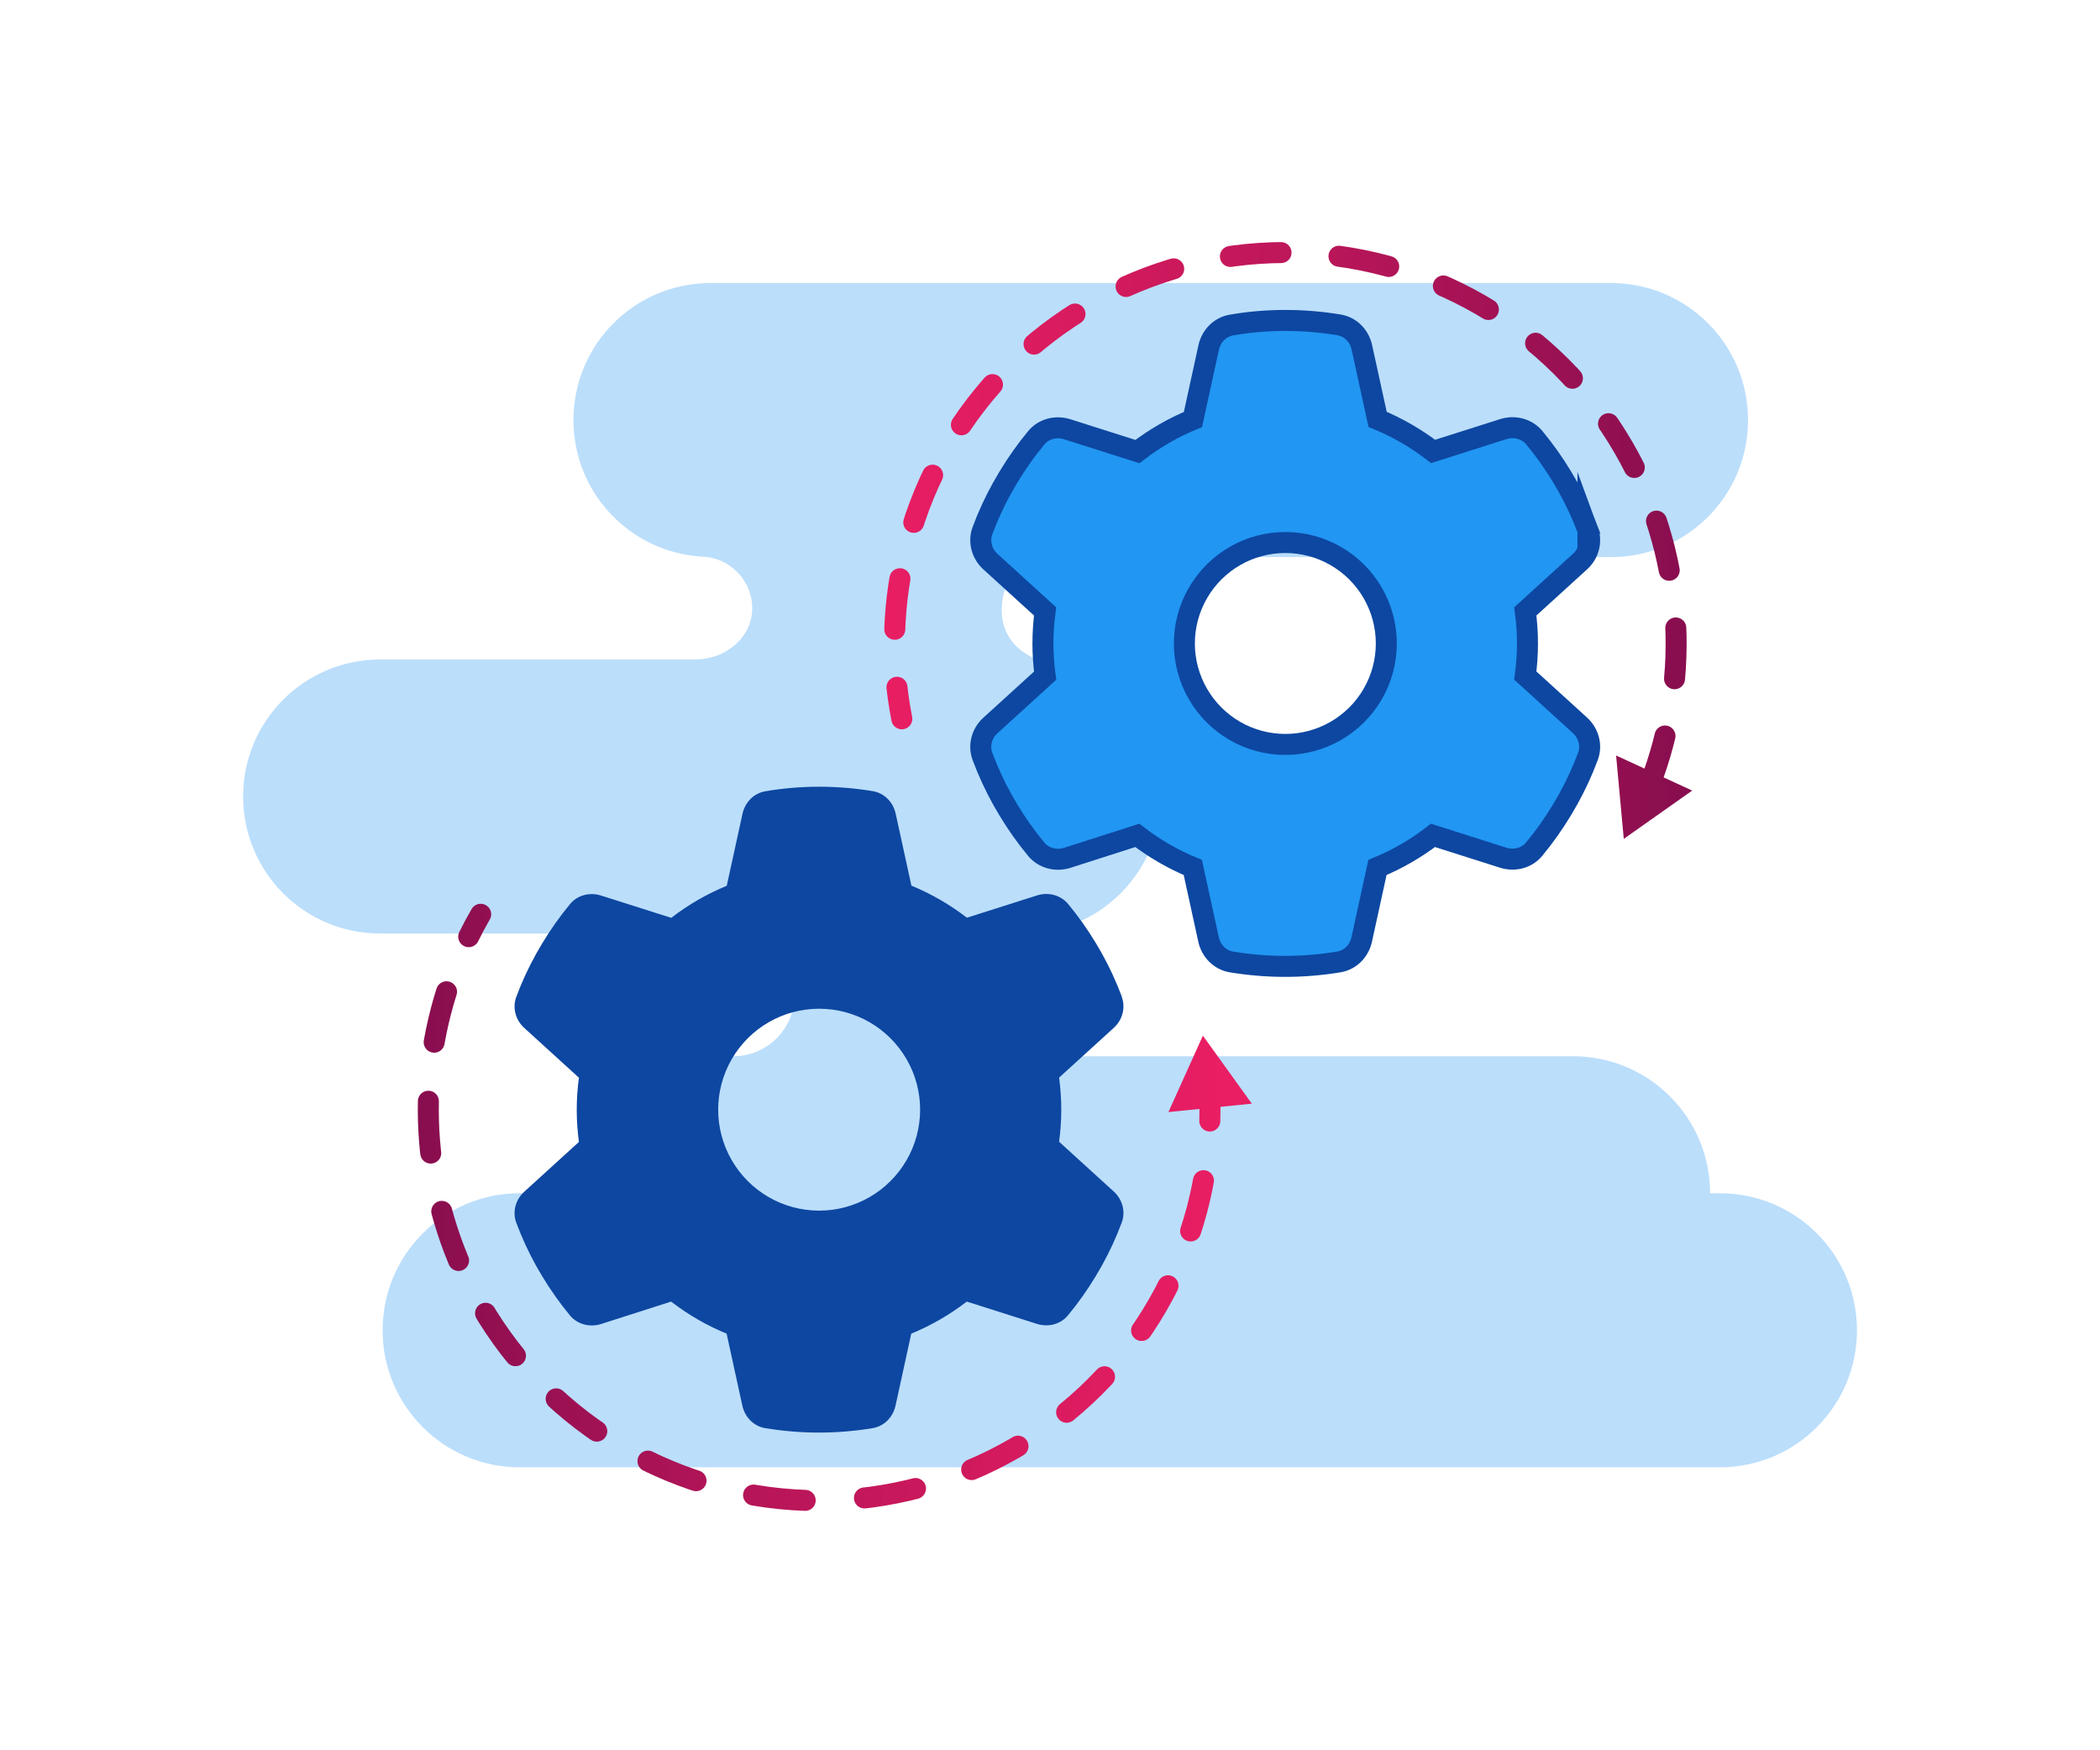 <?xml version="1.0" encoding="UTF-8"?><svg xmlns="http://www.w3.org/2000/svg" xmlns:xlink="http://www.w3.org/1999/xlink" viewBox="0 0 300 250"><defs><style>.cls-1{fill:#bbdefb;}.cls-2{fill:#0d47a1;}.cls-3{stroke:url(#linear-gradient-3);}.cls-3,.cls-4,.cls-5,.cls-6,.cls-7{stroke-miterlimit:10;stroke-width:3px;}.cls-3,.cls-4,.cls-5,.cls-7{fill:none;stroke-linecap:round;}.cls-4{stroke:url(#linear-gradient-2);stroke-dasharray:0 0 7.42 8.48;}.cls-5{stroke:url(#linear-gradient);}.cls-8{fill:url(#linear-gradient-4);}.cls-9{fill:url(#Unbenannter_Verlauf_2-2);}.cls-6{fill:#2196f3;stroke:#0d47a1;}.cls-7{stroke:url(#Unbenannter_Verlauf_2);stroke-dasharray:0 0 7.26 8.3;}</style><linearGradient id="linear-gradient" x1="59.69" y1="132.19" x2="174.35" y2="132.19" gradientUnits="userSpaceOnUse"><stop offset="0" stop-color="#880e4f"/><stop offset=".39" stop-color="#b31558"/><stop offset=".79" stop-color="#da1b5f"/><stop offset="1" stop-color="#e91e63"/></linearGradient><linearGradient id="linear-gradient-2" x1="59.69" y1="178" x2="174.35" y2="178" xlink:href="#linear-gradient"/><linearGradient id="linear-gradient-3" y1="158.3" y2="158.3" xlink:href="#linear-gradient"/><linearGradient id="linear-gradient-4" y1="153.39" y2="153.39" xlink:href="#linear-gradient"/><linearGradient id="Unbenannter_Verlauf_2" x1="126.28" y1="74.07" x2="240.95" y2="74.07" gradientUnits="userSpaceOnUse"><stop offset="0" stop-color="#e91e63"/><stop offset=".21" stop-color="#da1b5f"/><stop offset=".61" stop-color="#b31558"/><stop offset="1" stop-color="#880e4f"/></linearGradient><linearGradient id="Unbenannter_Verlauf_2-2" x1="126.28" y1="113.87" x2="240.95" y2="113.87" xlink:href="#Unbenannter_Verlauf_2"/></defs><g id="background_blue"><path class="cls-1" d="m245.7,170.44h-1.4c0-10.81-8.76-19.57-19.57-19.57h-81.79c-4.84,0-8.77-3.93-8.77-8.77s3.93-8.77,8.77-8.77h3.31c10.81,0,19.57-8.76,19.57-19.57,0-9.33-6.32-19.03-15.27-19.08-2.39-.01-7.51-2.13-7.44-7.58.06-5.14,3.32-7.48,7.44-7.53h0s79.6,0,79.6,0c10.81,0,19.57-8.76,19.57-19.57h0c0-10.81-8.76-19.57-19.57-19.57H101.49c-10.81,0-19.57,8.76-19.57,19.57h0c0,10.4,8.11,18.88,18.35,19.51,3.98.1,7.19,3.37,7.19,7.38s-3.61,7.31-8.23,7.31h-44.93c-10.81,0-19.57,8.76-19.57,19.57s8.76,19.57,19.57,19.57h50.63c4.75.11,8.58,3.99,8.58,8.77s-3.82,8.66-8.58,8.76h0s-3.37,0-3.37,0c-10.81,0-19.57,8.76-19.57,19.57h-7.76c-10.81,0-19.57,8.76-19.57,19.57s8.76,19.57,19.57,19.57h171.48c10.81,0,19.57-8.76,19.57-19.57s-8.76-19.57-19.57-19.57Z"/></g><g id="Design"><g id="Ebene_108"><path class="cls-2" d="m160.25,142.39c.58,1.57.09,3.32-1.15,4.43l-7.8,7.1c.2,1.5.31,3.03.31,4.58s-.11,3.08-.31,4.58l7.8,7.1c1.24,1.12,1.73,2.87,1.15,4.43-.79,2.14-1.75,4.2-2.85,6.18l-.85,1.46c-1.19,1.98-2.52,3.86-3.98,5.62-1.06,1.3-2.83,1.73-4.42,1.23l-10.04-3.19c-2.41,1.86-5.08,3.41-7.93,4.58l-2.25,10.29c-.36,1.64-1.62,2.94-3.28,3.21-2.49.41-5.05.63-7.66.63s-5.17-.22-7.66-.63c-1.66-.27-2.92-1.57-3.28-3.21l-2.25-10.29c-2.85-1.17-5.51-2.72-7.93-4.58l-10.02,3.21c-1.59.5-3.35.05-4.42-1.22-1.46-1.77-2.79-3.64-3.98-5.62l-.85-1.46c-1.1-1.98-2.05-4.04-2.85-6.18-.58-1.57-.09-3.32,1.15-4.43l7.8-7.1c-.2-1.51-.31-3.05-.31-4.6s.11-3.08.31-4.58l-7.8-7.1c-1.24-1.12-1.73-2.87-1.15-4.43.79-2.14,1.75-4.2,2.85-6.18l.85-1.46c1.19-1.98,2.52-3.86,3.98-5.62,1.06-1.3,2.83-1.73,4.42-1.23l10.04,3.19c2.41-1.86,5.08-3.41,7.93-4.58l2.25-10.29c.36-1.64,1.62-2.94,3.28-3.21,2.49-.43,5.05-.65,7.66-.65s5.17.22,7.66.63c1.66.27,2.92,1.57,3.28,3.21l2.25,10.29c2.85,1.17,5.51,2.72,7.93,4.58l10.04-3.19c1.59-.5,3.35-.05,4.42,1.23,1.46,1.77,2.79,3.64,3.98,5.62l.85,1.46c1.1,1.98,2.05,4.04,2.85,6.18l-.02.02Zm-43.23,30.53c5.15,0,9.91-2.75,12.49-7.21,2.58-4.46,2.58-9.96,0-14.42-2.58-4.46-7.33-7.21-12.49-7.21s-9.91,2.75-12.49,7.21c-2.58,4.46-2.58,9.96,0,14.42,2.58,4.46,7.33,7.21,12.49,7.21Z"/><path class="cls-6" d="m226.85,75.8c.58,1.57.09,3.32-1.15,4.43l-7.8,7.1c.2,1.5.31,3.03.31,4.58s-.11,3.08-.31,4.58l7.8,7.1c1.24,1.12,1.73,2.87,1.15,4.43-.79,2.14-1.75,4.2-2.85,6.18l-.85,1.46c-1.19,1.98-2.52,3.86-3.98,5.62-1.06,1.3-2.83,1.73-4.42,1.23l-10.04-3.19c-2.41,1.86-5.08,3.41-7.93,4.58l-2.25,10.29c-.36,1.64-1.62,2.94-3.28,3.21-2.49.41-5.05.63-7.66.63s-5.17-.22-7.66-.63c-1.66-.27-2.92-1.57-3.28-3.21l-2.25-10.29c-2.85-1.17-5.51-2.72-7.93-4.58l-10.02,3.21c-1.59.5-3.35.05-4.42-1.23-1.46-1.77-2.79-3.64-3.98-5.62l-.85-1.46c-1.1-1.98-2.05-4.04-2.85-6.18-.58-1.57-.09-3.32,1.15-4.43l7.8-7.1c-.2-1.51-.31-3.05-.31-4.6s.11-3.08.31-4.58l-7.8-7.1c-1.24-1.12-1.73-2.87-1.15-4.43.79-2.14,1.75-4.2,2.85-6.18l.85-1.46c1.19-1.98,2.52-3.86,3.98-5.62,1.06-1.3,2.83-1.73,4.42-1.23l10.04,3.19c2.41-1.86,5.08-3.41,7.93-4.58l2.25-10.29c.36-1.64,1.62-2.94,3.28-3.21,2.49-.43,5.05-.65,7.66-.65s5.17.22,7.66.63c1.66.27,2.92,1.57,3.28,3.21l2.25,10.29c2.85,1.17,5.51,2.72,7.93,4.58l10.04-3.19c1.59-.5,3.35-.05,4.42,1.23,1.46,1.77,2.79,3.64,3.98,5.62l.85,1.46c1.1,1.98,2.05,4.04,2.85,6.18l-.02.02Zm-43.23,30.53c5.15,0,9.91-2.75,12.49-7.21s2.58-9.96,0-14.42-7.33-7.21-12.49-7.21-9.91,2.75-12.49,7.21-2.58,9.96,0,14.42,7.33,7.21,12.49,7.21Z"/><path class="cls-5" d="m68.67,130.59c-.61,1.05-1.18,2.12-1.71,3.2"/><path class="cls-4" d="m63.79,141.66c-4.68,14.77-3.05,31.03,4.88,44.76,9.97,17.28,28.4,27.92,48.35,27.92s38.38-10.64,48.35-27.92c2.48-4.29,4.34-8.83,5.59-13.5.75-2.82,1.28-5.69,1.59-8.57"/><path class="cls-3" d="m172.83,160.12c.03-1.21.03-2.42-.01-3.63"/><polygon class="cls-8" points="178.83 157.64 171.84 147.93 166.92 158.84 178.83 157.64"/><path class="cls-7" d="m235.69,112.05c6.04-15.61,4.8-33.3-3.72-48.06-9.97-17.27-28.4-27.92-48.35-27.92s-38.37,10.64-48.35,27.92c-2.48,4.29-4.34,8.83-5.59,13.5-2.2,8.23-2.48,16.85-.85,25.18"/><polygon class="cls-9" points="241.74 112.92 231.97 119.82 230.87 107.91 241.74 112.92"/></g></g></svg>